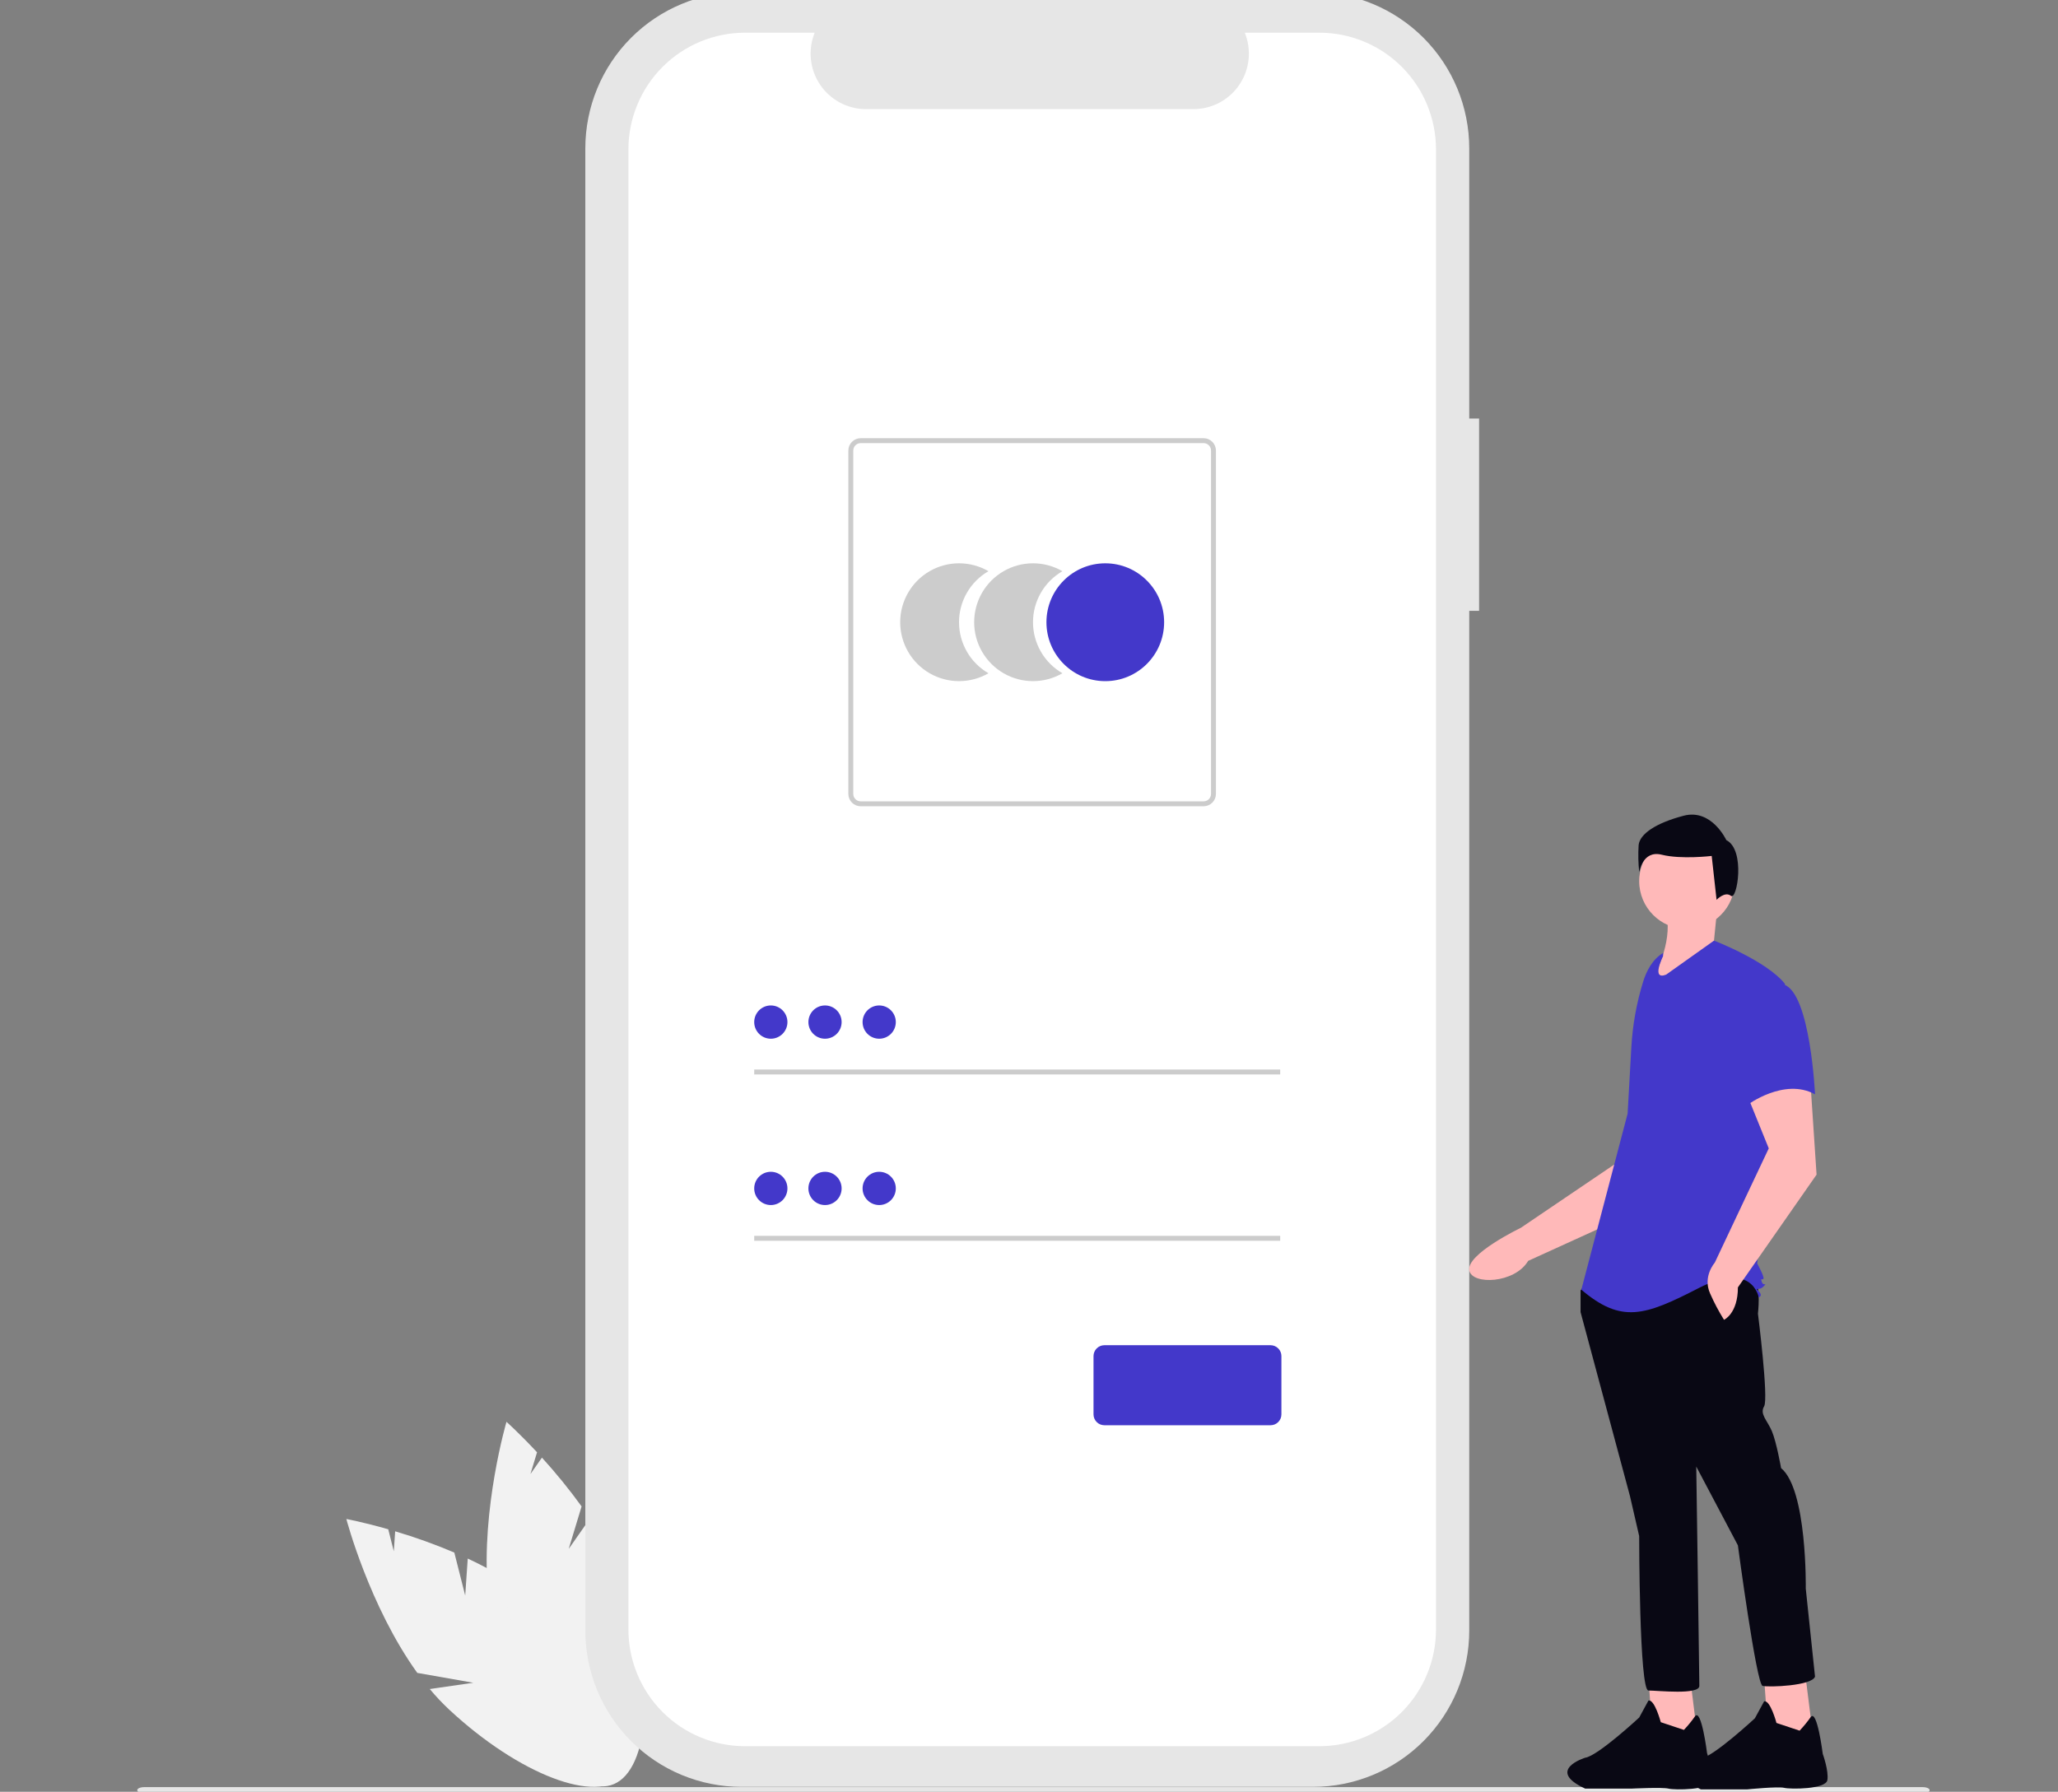 <svg width="232" height="202" viewBox="0 0 232 202" fill="none" xmlns="http://www.w3.org/2000/svg">
<rect x="0" y="0" width="232" height="202" fill="#808080" stroke="none"/>
<g clip-path="url(#clip0_647_288)">
<g clip-path="url(#clip1_647_288)">
<path d="M52.443 179.879L51.216 175.031C49.04 174.108 46.814 173.308 44.548 172.636L44.394 174.888L43.766 172.406C40.956 171.602 39.044 171.248 39.044 171.248C39.044 171.248 41.626 181.081 47.042 188.598L53.353 189.709L48.45 190.417C49.131 191.237 49.864 192.015 50.642 192.743C58.52 200.067 67.295 203.426 70.242 200.247C73.188 197.068 69.189 188.556 61.311 181.233C58.869 178.962 55.801 177.141 52.729 175.707L52.443 179.879Z" fill="#F2F2F2"/>
<path d="M64.112 174.615L65.564 169.831C64.178 167.914 62.685 166.077 61.093 164.329L59.798 166.177L60.541 163.727C58.55 161.586 57.096 160.293 57.096 160.293C57.096 160.293 54.232 170.046 54.987 179.285L59.816 183.501L55.253 181.569C55.413 182.625 55.639 183.669 55.929 184.696C58.894 195.043 64.671 202.462 68.834 201.266C72.996 200.069 73.968 190.712 71.004 180.366C70.085 177.157 68.398 174.01 66.51 171.193L64.112 174.615Z" fill="#F2F2F2"/>
<path d="M166.739 47.186H165.628V16.73C165.628 12.055 163.774 7.571 160.473 4.265C157.171 0.959 152.694 -0.898 148.026 -0.898H83.588C78.919 -0.898 74.442 0.959 71.14 4.265C67.839 7.571 65.984 12.054 65.984 16.73V183.82C65.984 186.134 66.44 188.427 67.324 190.566C68.209 192.704 69.506 194.648 71.14 196.284C72.775 197.921 74.715 199.22 76.851 200.106C78.987 200.991 81.276 201.447 83.588 201.447H148.026C152.694 201.447 157.171 199.591 160.473 196.284C163.774 192.979 165.629 188.495 165.629 183.82V68.866H166.739V47.186Z" fill="#E6E6E6"/>
<path d="M148.736 3.686H140.325C140.712 4.636 140.859 5.666 140.755 6.686C140.65 7.707 140.296 8.685 139.726 9.537C139.154 10.388 138.383 11.085 137.479 11.568C136.575 12.05 135.566 12.302 134.542 12.302H97.626C96.602 12.302 95.594 12.05 94.689 11.568C93.786 11.085 93.014 10.388 92.443 9.537C91.871 8.685 91.518 7.706 91.413 6.686C91.309 5.666 91.457 4.635 91.843 3.686H83.988C80.501 3.686 77.157 5.073 74.692 7.541C72.227 10.01 70.842 13.359 70.842 16.85V183.698C70.842 187.19 72.227 190.537 74.692 193.007C77.157 195.475 80.501 196.862 83.988 196.862H148.736C152.221 196.862 155.565 195.475 158.031 193.007C160.497 190.537 161.882 187.19 161.882 183.698V16.85C161.881 13.358 160.497 10.01 158.031 7.541C155.565 5.073 152.222 3.686 148.736 3.686Z" fill="white"/>
<path d="M108.111 70.148C108.111 68.982 108.417 67.836 109 66.826C109.583 65.816 110.421 64.978 111.43 64.395C110.421 63.812 109.278 63.505 108.113 63.505C106.949 63.505 105.805 63.812 104.796 64.395C103.788 64.978 102.95 65.816 102.368 66.826C101.786 67.836 101.479 68.982 101.479 70.148C101.479 71.314 101.786 72.459 102.368 73.469C102.95 74.479 103.788 75.318 104.796 75.901C105.805 76.484 106.949 76.791 108.113 76.79C109.278 76.79 110.421 76.484 111.43 75.9C110.421 75.318 109.583 74.48 109.001 73.47C108.419 72.46 108.112 71.314 108.112 70.148H108.111Z" fill="#CCCCCC"/>
<path d="M116.451 70.148C116.45 68.982 116.757 67.836 117.34 66.826C117.922 65.816 118.76 64.978 119.769 64.395C118.761 63.812 117.617 63.505 116.453 63.505C115.288 63.505 114.144 63.812 113.136 64.395C112.127 64.978 111.29 65.816 110.707 66.826C110.126 67.836 109.818 68.982 109.818 70.148C109.818 71.314 110.126 72.459 110.707 73.469C111.29 74.479 112.127 75.318 113.136 75.901C114.144 76.484 115.288 76.791 116.453 76.79C117.617 76.79 118.761 76.484 119.769 75.9C118.761 75.318 117.922 74.48 117.341 73.47C116.758 72.46 116.451 71.314 116.451 70.148Z" fill="#CCCCCC"/>
<path d="M124.6 76.792C128.263 76.792 131.233 73.817 131.233 70.149C131.233 66.48 128.263 63.506 124.6 63.506C120.936 63.506 117.966 66.48 117.966 70.149C117.966 73.817 120.936 76.792 124.6 76.792Z" fill="#4338CA"/>
<path d="M135.686 90.897H97.024C96.656 90.897 96.303 90.75 96.043 90.489C95.782 90.229 95.636 89.875 95.636 89.507V50.791C95.636 50.422 95.783 50.069 96.043 49.809C96.303 49.548 96.656 49.402 97.024 49.401H135.686C136.054 49.402 136.407 49.548 136.667 49.809C136.928 50.07 137.073 50.423 137.074 50.792V89.505C137.073 89.874 136.928 90.227 136.667 90.488C136.407 90.749 136.054 90.895 135.686 90.896V90.897ZM97.024 49.957C96.803 49.957 96.591 50.045 96.435 50.201C96.279 50.358 96.191 50.57 96.191 50.791V89.507C96.191 89.728 96.279 89.94 96.435 90.097C96.591 90.253 96.803 90.341 97.024 90.341H135.686C135.907 90.341 136.118 90.253 136.274 90.097C136.43 89.94 136.519 89.728 136.519 89.507V50.791C136.519 50.57 136.43 50.358 136.274 50.201C136.118 50.045 135.907 49.957 135.686 49.957H97.024Z" fill="#CCCCCC"/>
<path d="M144.318 120.574H85.023V121.131H144.318V120.574Z" fill="#CCCCCC"/>
<path d="M86.896 117.103C87.93 117.103 88.768 116.263 88.768 115.227C88.768 114.191 87.93 113.352 86.896 113.352C85.862 113.352 85.023 114.191 85.023 115.227C85.023 116.263 85.862 117.103 86.896 117.103Z" fill="#4338CA"/>
<path d="M144.318 139.326H85.023V139.883H144.318V139.326Z" fill="#CCCCCC"/>
<path d="M86.896 135.854C87.93 135.854 88.768 135.015 88.768 133.979C88.768 132.943 87.93 132.104 86.896 132.104C85.862 132.104 85.023 132.943 85.023 133.979C85.023 135.015 85.862 135.854 86.896 135.854Z" fill="#4338CA"/>
<path d="M143.233 160.678H124.494C124.171 160.677 123.861 160.549 123.632 160.319C123.403 160.091 123.274 159.78 123.273 159.455V152.879C123.274 152.555 123.403 152.245 123.632 152.015C123.861 151.786 124.171 151.657 124.494 151.656H143.233C143.557 151.657 143.868 151.786 144.096 152.015C144.325 152.245 144.454 152.555 144.454 152.879V159.455C144.454 159.78 144.325 160.091 144.096 160.319C143.868 160.549 143.557 160.677 143.233 160.678Z" fill="#4338CA"/>
<path d="M93.004 117.103C94.038 117.103 94.877 116.263 94.877 115.227C94.877 114.191 94.038 113.352 93.004 113.352C91.97 113.352 91.132 114.191 91.132 115.227C91.132 116.263 91.97 117.103 93.004 117.103Z" fill="#4338CA"/>
<path d="M99.113 117.103C100.147 117.103 100.985 116.263 100.985 115.227C100.985 114.191 100.147 113.352 99.113 113.352C98.079 113.352 97.24 114.191 97.24 115.227C97.24 116.263 98.079 117.103 99.113 117.103Z" fill="#4338CA"/>
<path d="M93.004 135.854C94.038 135.854 94.877 135.015 94.877 133.979C94.877 132.943 94.038 132.104 93.004 132.104C91.97 132.104 91.132 132.943 91.132 133.979C91.132 135.015 91.97 135.854 93.004 135.854Z" fill="#4338CA"/>
<path d="M99.113 135.854C100.147 135.854 100.985 135.015 100.985 133.979C100.985 132.943 100.147 132.104 99.113 132.104C98.079 132.104 97.24 132.943 97.24 133.979C97.24 135.015 98.079 135.854 99.113 135.854Z" fill="#4338CA"/>
<path d="M216.753 202.162H16.247C15.817 202.162 15.47 202.008 15.47 201.82C15.47 201.631 15.817 201.477 16.247 201.477H216.753C217.182 201.477 217.53 201.63 217.53 201.82C217.53 202.009 217.182 202.162 216.753 202.162Z" fill="#E6E6E6"/>
<path d="M191.081 126.383L186.366 135.729L172.272 142.147C170.766 144.695 165.984 144.889 165.635 143.243C165.245 141.395 171.445 138.42 171.445 138.42L183.235 130.433L184.266 123.559L191.081 126.383Z" fill="#FFB9B9"/>
<path d="M190.524 189.104L191.394 196.07L186.351 196.417L185.829 189.104L190.524 189.104Z" fill="#FFB9B9"/>
<path d="M189.829 195.025C190.28 194.548 190.696 194.038 191.074 193.501C191.796 192.5 192.437 197.637 192.437 197.637C192.437 197.637 193.134 199.726 192.96 200.771C192.785 201.816 188.786 201.816 188.091 201.643C187.395 201.469 183.918 201.643 183.918 201.643H178.701C174.179 199.553 178.701 198.16 178.701 198.16C180.092 197.986 184.787 193.632 184.787 193.632L185.83 191.717C186.526 191.543 187.221 194.155 187.221 194.155L189.829 195.025Z" fill="#090814"/>
<path d="M203.566 189.191L204.437 196.157L199.394 196.505L198.872 189.191H203.566Z" fill="#FFB9B9"/>
<path d="M202.87 195.111C203.321 194.634 203.737 194.124 204.115 193.588C204.837 192.585 205.479 197.723 205.479 197.723C205.479 197.723 206.174 199.639 206.001 200.683C205.827 201.728 201.827 201.728 201.132 201.555C200.436 201.381 196.959 201.729 196.959 201.729H191.742C187.221 199.639 191.742 198.247 191.742 198.247C193.133 198.072 197.828 193.718 197.828 193.718L198.871 191.803C199.567 191.629 200.262 194.241 200.262 194.241L202.87 195.111Z" fill="#090814"/>
<path d="M197.826 144.266C198.522 145.137 198.174 148.097 198.174 148.097C198.174 148.097 199.391 157.674 198.87 158.545C198.348 159.415 199.217 160.112 199.74 161.331C200.262 162.55 200.783 165.51 200.783 165.51C203.739 167.947 203.565 179.092 203.565 179.092L204.608 189.018C204.26 190.062 199.392 190.236 198.697 190.062C198.001 189.888 195.914 174.217 195.914 174.217L191.22 165.336C191.22 165.336 191.567 189.018 191.567 190.062C191.567 191.108 186.873 190.585 185.829 190.585C184.786 190.585 184.786 173.171 184.786 173.171L183.742 168.644L178.178 147.922V145.485L179.048 144.266C179.048 144.266 197.131 143.395 197.826 144.266Z" fill="#090814"/>
<path d="M190.177 104.737C193.154 104.737 195.568 102.321 195.568 99.339C195.568 96.358 193.154 93.941 190.177 93.941C187.201 93.941 184.787 96.358 184.787 99.339C184.787 102.321 187.201 104.737 190.177 104.737Z" fill="#FFB9B9"/>
<path d="M187.483 101.865C188.575 104.302 187.928 107.705 185.742 111.442L194.61 107.263L193.219 106.045L193.567 102.562L187.483 101.865Z" fill="#FFB9B9"/>
<path d="M187.481 107.436C186.32 108.128 185.625 109.398 185.227 110.691C184.488 113.084 184.044 115.559 183.903 118.059L183.483 125.546L178.266 145.397C182.786 149.228 185.394 148.357 191.48 145.223C197.568 142.088 198.262 146.269 198.262 146.269C198.262 146.269 198.784 146.094 198.262 145.572C197.74 145.049 198.262 145.572 198.784 145.049C199.305 144.527 198.784 145.049 198.61 144.527C198.436 144.005 198.61 144.353 198.784 144.179C198.958 144.005 198.088 142.437 198.088 142.437L199.48 129.377L201.22 110.919C199.133 108.307 193.222 106.043 193.222 106.043L187.829 109.874C186.09 110.57 187.481 107.785 187.481 107.785V107.436Z" fill="#4338CA"/>
<path d="M204.087 121.977L204.783 132.425L195.915 145.137C195.915 148.096 194.35 148.794 194.35 148.794C193.757 147.846 193.234 146.856 192.785 145.833C191.915 143.917 193.307 142.35 193.307 142.35L199.393 129.465L196.784 123.022L204.087 121.977Z" fill="#FFB9B9"/>
<path d="M201.132 111.008C204.089 112.052 204.61 123.371 204.61 123.371C201.132 121.455 196.959 124.589 196.959 124.589C196.959 124.589 196.089 121.63 195.047 117.799C194.731 116.721 194.693 115.581 194.937 114.485C195.18 113.389 195.696 112.373 196.438 111.53C196.438 111.53 198.175 109.963 201.132 111.008Z" fill="#4338CA"/>
<path d="M195.132 100.995C194.446 100.445 193.51 101.444 193.51 101.444L192.961 96.496C192.961 96.496 189.53 96.908 187.334 96.359C185.137 95.809 184.795 98.351 184.795 98.351C184.682 97.326 184.659 96.29 184.726 95.26C184.863 94.024 186.648 92.787 189.805 91.962C192.961 91.136 194.608 94.71 194.608 94.71C196.802 95.809 195.818 101.545 195.132 100.995Z" fill="#090814"/>
</g>
</g>
<defs>
<clipPath id="clip0_647_288">
<rect width="232" height="202" fill="white"/>
</clipPath>
<clipPath id="clip1_647_288">
<rect width="203" height="204" fill="white" transform="translate(15 -1)"/>
</clipPath>
</defs>
</svg>
